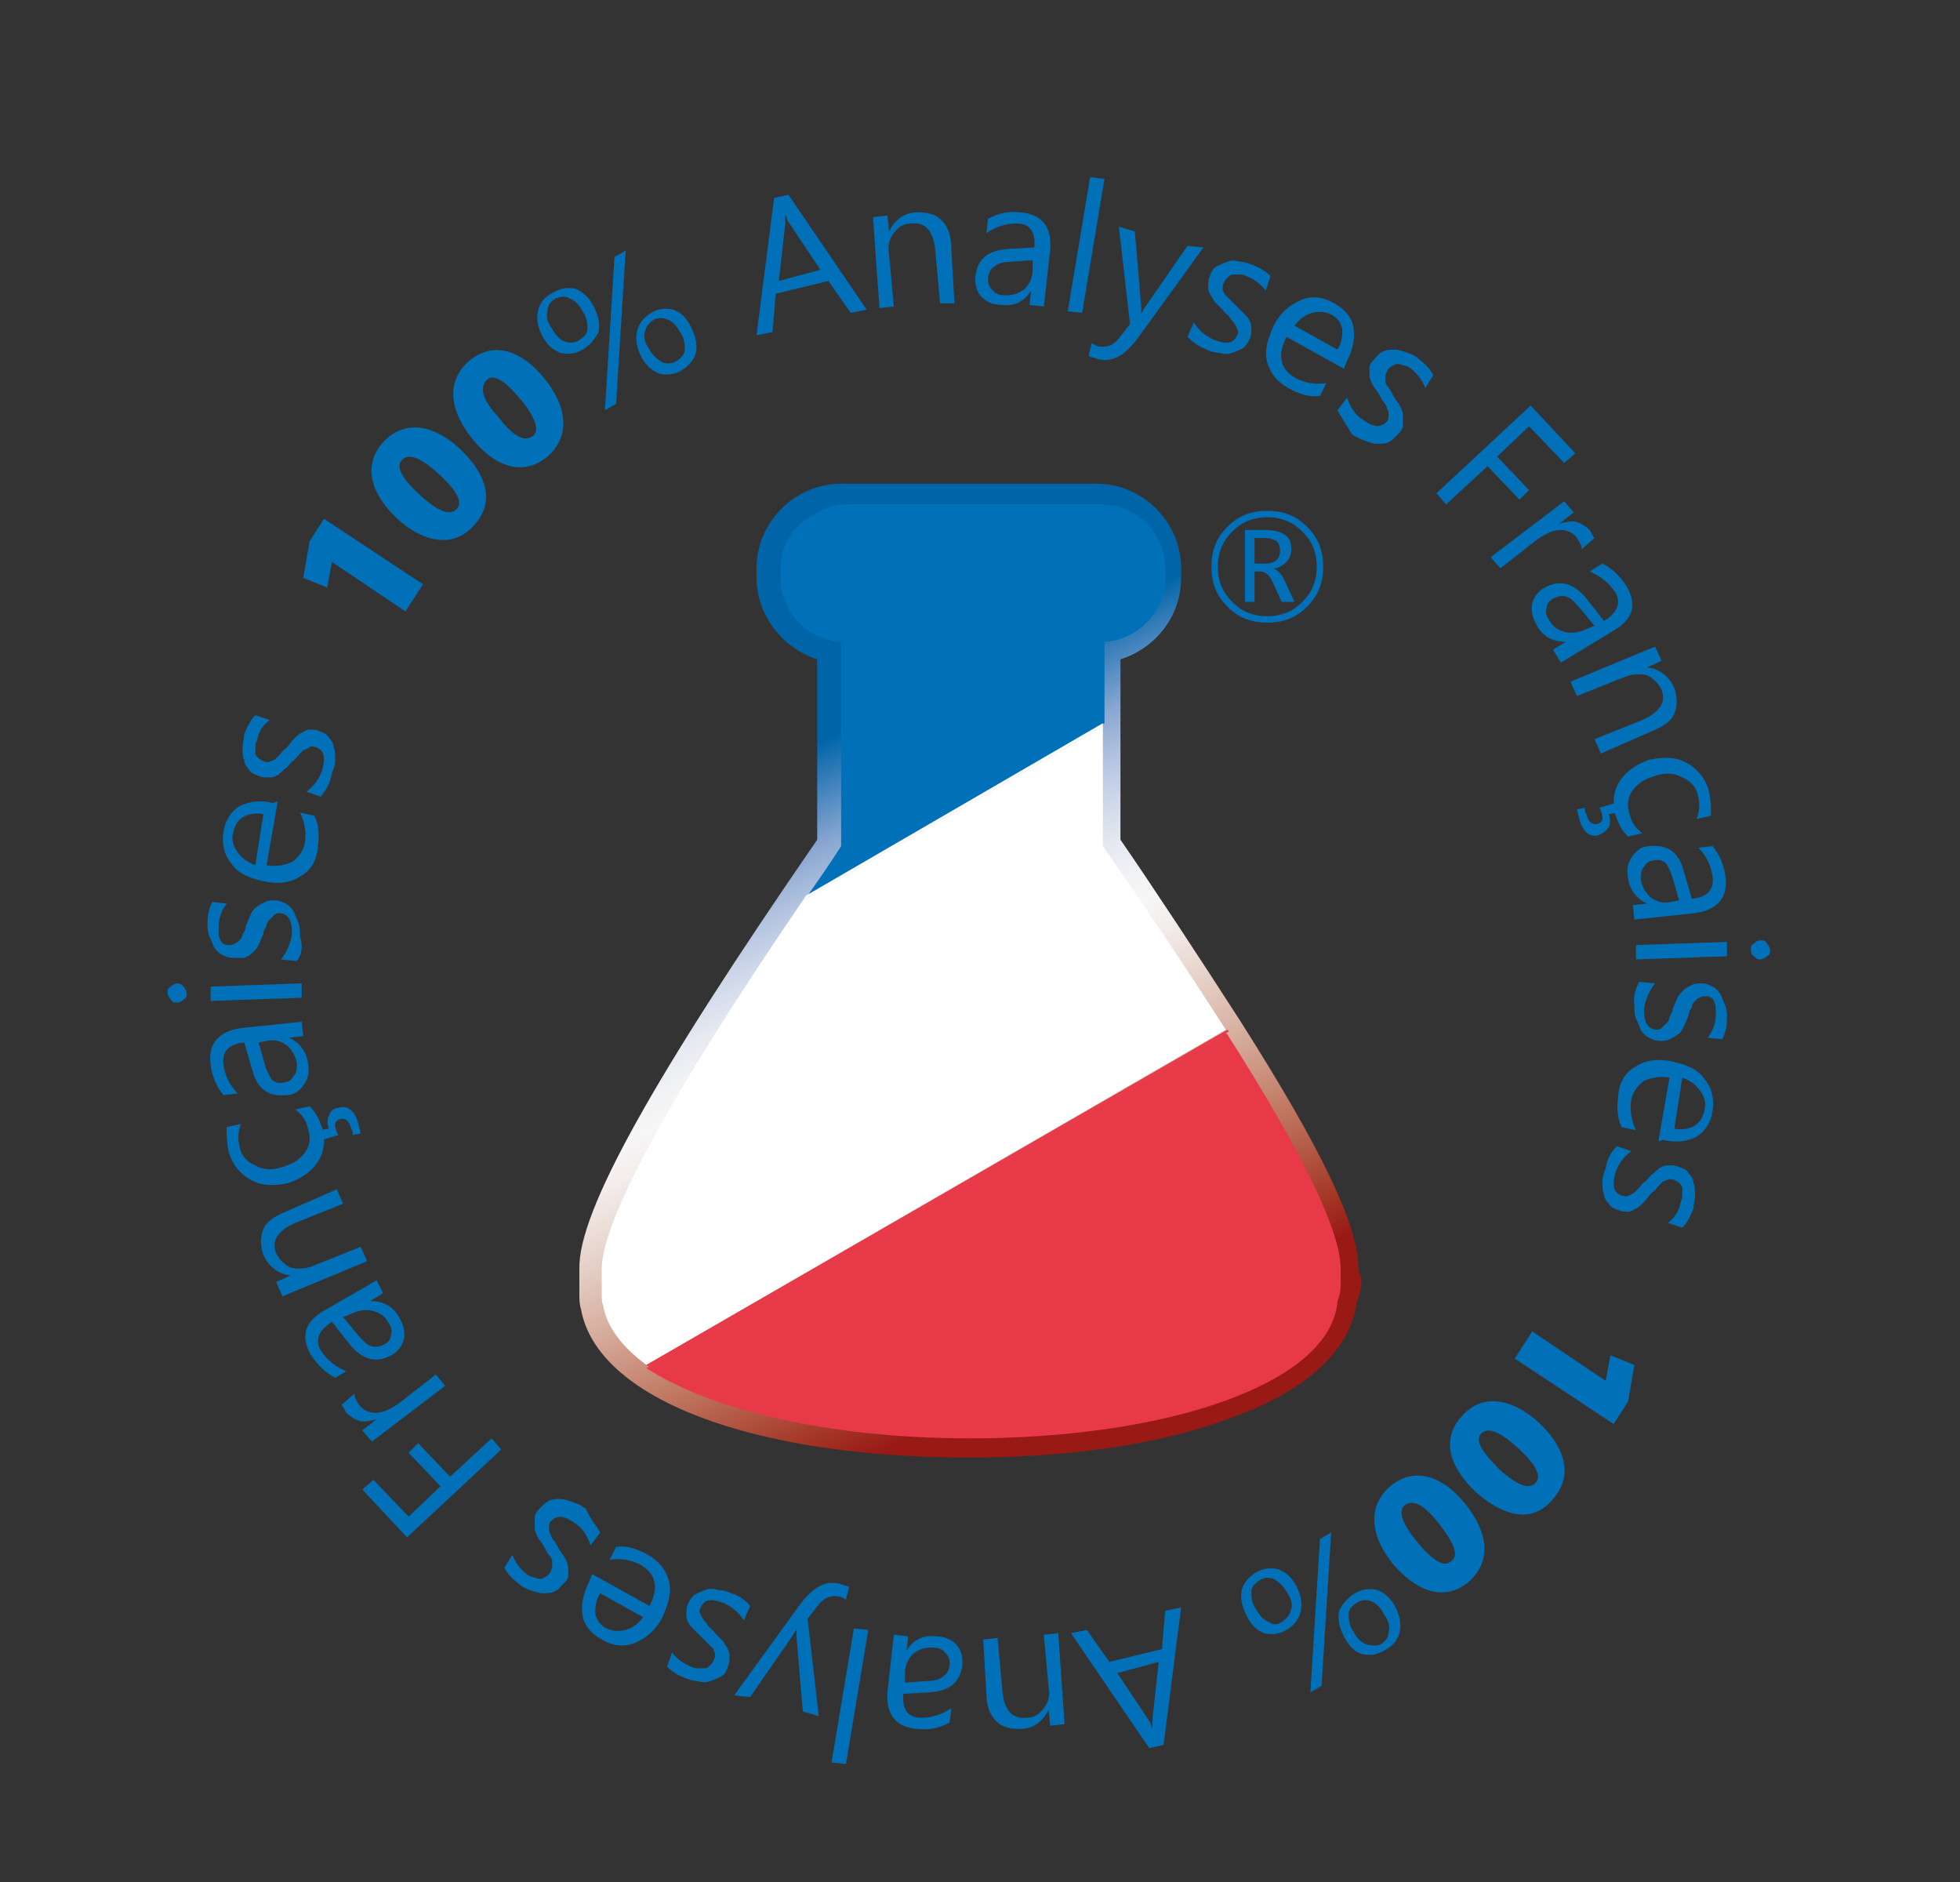 <?xml version="1.0" encoding="utf-8"?>
<!-- Generator: Adobe Illustrator 24.2.2, SVG Export Plug-In . SVG Version: 6.00 Build 0)  -->
<svg version="1.1" id="Calque_1" xmlns="http://www.w3.org/2000/svg" xmlns:xlink="http://www.w3.org/1999/xlink" x="0px" y="0px"
	 viewBox="0 0 122.8 117.9" style="enable-background:new 0 0 122.8 117.9;" xml:space="preserve">
<rect x="0" y="0" width="122.8" height="117.9" fill="#333333" stroke="none"/>
<style type="text/css">
	.st0{fill:#0071B8;}
	.st1{fill:url(#SVGID_1_);}
	.st2{fill:url(#SVGID_2_);}
	.st3{fill:#FFFFFF;}
	.st4{fill:#E83949;}
</style>
<g>
	<g>
		<g>
			<path class="st0" d="M20.8,35.2L20.8,35.2l-0.3,1.6L19,36.2l0.4-2.3l0.9-1.4l6.2,4.1l-1.1,1.7L20.8,35.2z"/>
			<path class="st0" d="M28.8,28.1c1.6,1.5,2.3,3.3,0.9,4.8c-1.4,1.6-3.4,0.9-4.8-0.4c-1.5-1.4-2.3-3.2-0.9-4.8
				C25.5,26.1,27.4,26.8,28.8,28.1z M26.3,31c1.2,1.1,1.9,1.3,2.3,0.9c0.4-0.4,0.1-1.1-1.1-2.2c-1.2-1.1-1.9-1.3-2.3-0.9
				C24.8,29.2,25.1,29.9,26.3,31z"/>
			<path class="st0" d="M34.1,23.7c1.4,1.7,1.7,3.6,0.2,4.9c-1.7,1.4-3.5,0.4-4.7-1.1c-1.3-1.6-1.8-3.5-0.2-4.9
				C31.1,21.2,32.9,22.2,34.1,23.7z M31.2,26.1c1,1.3,1.7,1.6,2.2,1.2c0.4-0.3,0.2-1.1-0.8-2.3c-1-1.2-1.7-1.6-2.1-1.2
				S30.1,24.9,31.2,26.1z"/>
			<path class="st0" d="M36.5,21.9c-0.5,0.3-1,0.3-1.4,0.2c-0.5-0.2-0.8-0.5-1.1-1c-0.3-0.6-0.4-1.1-0.3-1.6c0.1-0.5,0.4-0.9,1-1.2
				c0.5-0.3,1-0.3,1.4-0.2c0.4,0.2,0.8,0.5,1.1,1.1c0.3,0.6,0.4,1.1,0.3,1.6C37.3,21.2,37,21.6,36.5,21.9z M34.8,18.7
				c-0.3,0.2-0.5,0.4-0.5,0.8c-0.1,0.3,0,0.7,0.3,1.1c0.2,0.4,0.5,0.7,0.8,0.8s0.6,0.1,0.9-0.1c0.3-0.2,0.5-0.4,0.5-0.7
				c0-0.3,0-0.7-0.3-1.1c-0.2-0.4-0.5-0.7-0.8-0.8C35.4,18.5,35.1,18.6,34.8,18.7z M39.2,15.7l-0.6,9.6l-0.7,0.4l0.6-9.6L39.2,15.7z
				 M42.7,23.2c-0.5,0.3-1,0.3-1.4,0.2c-0.5-0.2-0.8-0.5-1.1-1c-0.3-0.6-0.4-1.1-0.3-1.6c0.1-0.5,0.4-0.9,0.9-1.2
				c0.5-0.3,1-0.3,1.4-0.2c0.5,0.2,0.8,0.5,1.1,1.1c0.3,0.6,0.4,1.1,0.3,1.6C43.5,22.5,43.2,22.9,42.7,23.2z M41,20
				c-0.3,0.2-0.5,0.4-0.6,0.8c-0.1,0.3,0,0.7,0.3,1.1c0.2,0.4,0.5,0.6,0.8,0.8c0.3,0.1,0.6,0.1,0.9-0.1c0.3-0.2,0.5-0.4,0.5-0.7
				c0-0.3,0-0.7-0.3-1.1c-0.2-0.4-0.5-0.7-0.8-0.8S41.3,19.9,41,20z"/>
			<path class="st0" d="M54.3,19.4l-1,0.2l-1.4-2l-3.3,0.8l-0.2,2.4l-1,0.2l1.1-8.6l0.9-0.2L54.3,19.4z M51.4,16.9l-2-3
				c-0.1-0.1-0.1-0.3-0.2-0.5l0,0c0,0.2,0,0.4,0,0.6l-0.4,3.6L51.4,16.9z"/>
			<path class="st0" d="M59.8,19L58.9,19l-0.3-3.3c-0.1-1.2-0.6-1.8-1.5-1.7c-0.5,0-0.8,0.2-1.1,0.6c-0.3,0.4-0.4,0.8-0.3,1.3
				l0.3,3.3l-0.9,0.1l-0.4-5.7l0.9-0.1l0.1,1l0,0c0.4-0.8,1-1.2,1.8-1.2c0.6,0,1.1,0.1,1.5,0.5c0.4,0.4,0.6,1,0.6,1.7L59.8,19z"/>
			<path class="st0" d="M65.4,19.2l-0.9-0.1l0.1-0.9l0,0c-0.4,0.7-1.1,1-1.8,0.9c-0.6,0-1-0.2-1.3-0.5c-0.3-0.3-0.4-0.7-0.4-1.2
				c0.1-1.1,0.7-1.7,2-1.8l1.7-0.1c0.1-1-0.3-1.5-1.1-1.5c-0.7,0-1.3,0.2-1.9,0.6l0.1-0.9c0.6-0.3,1.2-0.5,2-0.4
				c1.3,0.1,2,0.8,1.9,2.3L65.4,19.2z M64.7,16.3l-1.4,0.1c-0.4,0-0.8,0.1-1,0.3c-0.2,0.1-0.4,0.4-0.4,0.8c0,0.3,0.1,0.5,0.3,0.7
				c0.2,0.2,0.4,0.3,0.8,0.3c0.5,0,0.8-0.1,1.2-0.4c0.3-0.3,0.5-0.7,0.5-1.2L64.7,16.3z"/>
			<path class="st0" d="M67.8,19.6l-0.9-0.1l1.4-8.4l0.9,0.1L67.8,19.6z"/>
			<path class="st0" d="M75.4,15.5l-4.2,5.8c-0.8,1-1.5,1.4-2.4,1.2c-0.2-0.1-0.4-0.1-0.6-0.2l0.2-0.8c0.2,0.1,0.3,0.2,0.5,0.2
				c0.4,0.1,0.9-0.1,1.2-0.5l0.7-0.9l-0.7-6.1l1,0.3l0.4,4.7c0,0.1,0,0.2,0,0.5l0,0c0-0.1,0.1-0.2,0.2-0.4l2.7-3.9L75.4,15.5z"/>
			<path class="st0" d="M74.4,21.1l0.4-0.9c0.3,0.5,0.8,0.9,1.3,1.1c0.8,0.3,1.2,0.2,1.4-0.3c0.1-0.1,0.1-0.3,0-0.4
				c0-0.1-0.1-0.2-0.2-0.4c-0.1-0.1-0.2-0.2-0.3-0.4c-0.1-0.1-0.3-0.2-0.4-0.4c-0.2-0.2-0.4-0.4-0.5-0.5c-0.1-0.2-0.2-0.3-0.3-0.5
				c-0.1-0.2-0.1-0.3-0.1-0.5c0-0.2,0-0.4,0.1-0.6c0.1-0.3,0.2-0.5,0.4-0.6c0.2-0.1,0.4-0.2,0.7-0.3c0.2-0.1,0.5-0.1,0.8,0
				c0.3,0,0.5,0.1,0.8,0.2c0.5,0.2,0.8,0.4,1.1,0.7l-0.3,0.9c-0.3-0.4-0.7-0.7-1.2-0.9c-0.2-0.1-0.3-0.1-0.5-0.1s-0.3,0-0.4,0
				c-0.1,0-0.2,0.1-0.3,0.2c-0.1,0.1-0.2,0.2-0.2,0.3c-0.1,0.1-0.1,0.3-0.1,0.4c0,0.1,0.1,0.2,0.1,0.3c0.1,0.1,0.2,0.2,0.3,0.3
				c0.1,0.1,0.2,0.2,0.4,0.4c0.2,0.2,0.4,0.4,0.5,0.5c0.2,0.2,0.3,0.3,0.4,0.5c0.1,0.2,0.1,0.4,0.1,0.5c0,0.2,0,0.4-0.1,0.6
				c-0.1,0.3-0.3,0.5-0.4,0.6c-0.2,0.1-0.4,0.2-0.7,0.3c-0.2,0.1-0.5,0.1-0.8,0c-0.3,0-0.6-0.1-0.8-0.2
				C75.1,21.7,74.7,21.4,74.4,21.1z"/>
			<path class="st0" d="M84.2,23.1l-3.6-2c-0.3,0.6-0.4,1.1-0.3,1.5c0.1,0.5,0.4,0.8,0.9,1.1c0.6,0.3,1.2,0.4,1.9,0.3l-0.4,0.8
				c-0.6,0.1-1.3-0.1-2-0.5c-0.7-0.4-1.1-0.9-1.3-1.6c-0.2-0.7,0-1.4,0.4-2.3c0.4-0.8,1-1.3,1.7-1.6c0.7-0.3,1.4-0.2,2.1,0.2
				c0.7,0.4,1.1,0.9,1.2,1.5c0.1,0.6,0,1.3-0.4,2.1L84.2,23.1z M83.8,21.9c0.3-0.5,0.3-0.9,0.3-1.3c-0.1-0.4-0.3-0.7-0.7-0.9
				c-0.4-0.2-0.8-0.2-1.2-0.1s-0.8,0.4-1.1,0.8L83.8,21.9z"/>
			<path class="st0" d="M83.8,25.7l0.6-0.8c0.2,0.6,0.5,1.1,1,1.4c0.7,0.5,1.1,0.5,1.5,0.1c0.1-0.1,0.1-0.3,0.1-0.4
				c0-0.1,0-0.3-0.1-0.4c0-0.1-0.1-0.3-0.2-0.4c-0.1-0.1-0.2-0.3-0.3-0.5c-0.1-0.2-0.3-0.4-0.4-0.6c-0.1-0.2-0.2-0.4-0.2-0.6
				s0-0.4,0-0.5s0.1-0.3,0.3-0.5c0.2-0.2,0.3-0.4,0.6-0.5c0.2-0.1,0.5-0.1,0.7-0.1c0.2,0,0.5,0.1,0.8,0.2c0.3,0.1,0.5,0.2,0.7,0.4
				c0.4,0.3,0.7,0.6,0.9,1l-0.5,0.8c-0.2-0.5-0.5-0.9-0.9-1.2c-0.1-0.1-0.3-0.2-0.4-0.2c-0.1,0-0.3-0.1-0.4-0.1
				c-0.1,0-0.2,0-0.3,0.1c-0.1,0-0.2,0.1-0.3,0.2c-0.1,0.1-0.1,0.2-0.2,0.4c0,0.1,0,0.2,0,0.4c0,0.1,0.1,0.3,0.2,0.4
				c0.1,0.1,0.2,0.3,0.3,0.5c0.1,0.2,0.3,0.4,0.4,0.6c0.1,0.2,0.2,0.4,0.2,0.6c0,0.2,0,0.4,0,0.6c0,0.2-0.1,0.4-0.3,0.6
				c-0.2,0.2-0.4,0.4-0.6,0.5c-0.2,0.1-0.5,0.1-0.7,0.1c-0.3,0-0.5-0.1-0.8-0.2c-0.3-0.1-0.5-0.2-0.8-0.4
				C84.3,26.5,84,26.1,83.8,25.7z"/>
			<path class="st0" d="M98,29l-2.2-2.3l-2,1.9l2,2.1l-0.6,0.6l-2-2.1l-2.6,2.4L90,30.9l5.9-5.5l2.8,3L98,29z"/>
			<path class="st0" d="M99.1,34.4c0-0.2-0.1-0.4-0.3-0.7c-0.2-0.3-0.6-0.5-1-0.5c-0.5,0-0.9,0.2-1.5,0.6L94,35.6l-0.6-0.7l4.6-3.5
				l0.6,0.7l-0.9,0.7l0,0c0.4-0.1,0.8-0.2,1.1-0.1c0.3,0.1,0.6,0.3,0.8,0.5c0.1,0.2,0.2,0.4,0.3,0.5L99.1,34.4z"/>
			<path class="st0" d="M97.8,41.5l-0.5-0.8l0.8-0.5l0,0c-0.8,0-1.4-0.3-1.8-1c-0.3-0.5-0.4-1-0.3-1.4c0.1-0.4,0.4-0.8,0.8-1
				c0.9-0.5,1.8-0.3,2.6,0.7l1.1,1.4c0.8-0.5,1.1-1.1,0.7-1.8c-0.4-0.6-0.9-1-1.6-1.3l0.8-0.5c0.6,0.3,1.1,0.8,1.5,1.4
				c0.7,1.2,0.4,2.1-0.8,2.8L97.8,41.5z M99.9,39.2L99,38.1c-0.3-0.3-0.5-0.6-0.8-0.7c-0.2-0.1-0.5-0.1-0.9,0.1
				c-0.2,0.1-0.4,0.3-0.4,0.6c-0.1,0.3,0,0.5,0.2,0.8c0.2,0.4,0.6,0.6,1,0.7c0.4,0.1,0.9,0,1.3-0.2L99.9,39.2z"/>
			<path class="st0" d="M100.3,47.2l-0.4-0.9l3-1.2c1.1-0.5,1.5-1.1,1.2-1.9c-0.2-0.4-0.5-0.7-0.9-0.9c-0.4-0.1-0.9-0.1-1.4,0.1
				l-3,1.2l-0.4-0.9l5.3-2.2l0.4,0.9l-0.9,0.4l0,0c0.8,0.1,1.4,0.6,1.7,1.3c0.2,0.6,0.2,1.1,0,1.6c-0.2,0.5-0.7,0.8-1.4,1.1
				L100.3,47.2z"/>
			<path class="st0" d="M100.2,52.3c-0.6,0.2-1.1-0.2-1.3-1.2c0-0.1-0.1-0.3-0.1-0.4l0.5-0.1c0,0.2,0,0.3,0.1,0.4
				c0.1,0.5,0.4,0.7,0.7,0.6c0.3-0.1,0.4-0.3,0.2-0.8c0,0,0-0.1-0.1-0.2l1-0.3l0.2,0.6l-0.6,0.1c0.1,0.3,0.1,0.6,0,0.8
				C100.6,52.1,100.4,52.2,100.2,52.3z M102,52.4c-0.4-0.4-0.6-0.8-0.8-1.4c-0.2-0.8-0.1-1.5,0.3-2.1c0.4-0.6,1-1,1.8-1.3
				c0.9-0.2,1.7-0.2,2.4,0.2c0.7,0.4,1.2,1,1.4,1.9c0.1,0.5,0.1,0.9,0.1,1.4l-0.9,0.2c0.2-0.5,0.2-1,0.1-1.4c-0.1-0.6-0.5-1-1-1.2
				c-0.5-0.3-1.1-0.3-1.7-0.1c-0.7,0.2-1.1,0.5-1.4,0.9c-0.3,0.4-0.4,0.9-0.2,1.5c0.1,0.5,0.4,0.9,0.8,1.2L102,52.4z"/>
			<path class="st0" d="M102.4,57.6l-0.1-0.9l0.9-0.1l0,0c-0.7-0.3-1.1-0.9-1.2-1.6c-0.1-0.6,0-1,0.3-1.4c0.3-0.4,0.6-0.6,1.1-0.6
				c1.1-0.1,1.8,0.4,2.1,1.6l0.5,1.7c1-0.1,1.4-0.6,1.3-1.4c-0.1-0.7-0.4-1.3-0.9-1.8l0.9-0.1c0.4,0.5,0.7,1.1,0.8,1.9
				c0.2,1.3-0.5,2.1-1.9,2.3L102.4,57.6z M105.2,56.4l-0.4-1.4c-0.1-0.4-0.3-0.7-0.4-0.9c-0.2-0.2-0.5-0.3-0.8-0.2
				c-0.3,0-0.5,0.2-0.6,0.4c-0.2,0.2-0.2,0.5-0.2,0.8c0.1,0.5,0.3,0.8,0.6,1.1c0.4,0.3,0.8,0.4,1.3,0.3L105.2,56.4z"/>
			<path class="st0" d="M102.5,60.1l0-0.9l5.7-0.2l0,0.9L102.5,60.1z M109.7,59.5c0-0.2,0-0.3,0.2-0.4c0.1-0.1,0.2-0.2,0.4-0.2
				c0.2,0,0.3,0,0.4,0.2c0.1,0.1,0.2,0.3,0.2,0.4c0,0.2,0,0.3-0.2,0.4c-0.1,0.1-0.3,0.2-0.4,0.2c-0.2,0-0.3-0.1-0.4-0.2
				C109.7,59.8,109.7,59.6,109.7,59.5z"/>
			<path class="st0" d="M102.7,61.5l1,0.1c-0.4,0.5-0.6,1-0.7,1.6c0,0.8,0.2,1.2,0.7,1.3c0.2,0,0.3,0,0.4-0.1
				c0.1-0.1,0.2-0.2,0.3-0.3c0.1-0.1,0.2-0.2,0.2-0.4c0.1-0.2,0.2-0.3,0.2-0.5c0.1-0.2,0.2-0.5,0.3-0.7c0.1-0.2,0.2-0.3,0.4-0.5
				c0.1-0.1,0.3-0.2,0.5-0.3c0.2-0.1,0.4-0.1,0.6-0.1c0.3,0,0.5,0.1,0.7,0.2c0.2,0.1,0.4,0.3,0.5,0.5c0.1,0.2,0.2,0.5,0.3,0.7
				c0.1,0.3,0.1,0.5,0.1,0.8c0,0.5-0.1,0.9-0.3,1.3l-0.9-0.1c0.3-0.4,0.5-0.9,0.5-1.4c0-0.2,0-0.3,0-0.5c0-0.1-0.1-0.3-0.1-0.4
				c-0.1-0.1-0.1-0.2-0.2-0.2c-0.1-0.1-0.2-0.1-0.3-0.1c-0.1,0-0.3,0-0.4,0.1c-0.1,0-0.2,0.1-0.3,0.2c-0.1,0.1-0.2,0.2-0.2,0.4
				c-0.1,0.1-0.2,0.3-0.2,0.5c-0.1,0.2-0.2,0.5-0.3,0.7c-0.1,0.2-0.2,0.4-0.4,0.5c-0.1,0.1-0.3,0.2-0.5,0.3
				c-0.2,0.1-0.4,0.1-0.6,0.1c-0.3,0-0.5-0.1-0.7-0.2c-0.2-0.1-0.4-0.3-0.5-0.5c-0.1-0.2-0.2-0.5-0.3-0.7s-0.1-0.6-0.1-0.9
				C102.3,62.4,102.5,61.9,102.7,61.5z"/>
			<path class="st0" d="M103.9,71.5l0.7-4c-0.6-0.1-1.1,0-1.6,0.2c-0.4,0.3-0.7,0.7-0.8,1.2c-0.1,0.6,0,1.3,0.3,1.9l-0.9-0.2
				c-0.3-0.6-0.3-1.3-0.2-2.1c0.1-0.8,0.5-1.4,1.1-1.7c0.6-0.4,1.4-0.5,2.3-0.3c0.9,0.2,1.6,0.5,2,1.1c0.5,0.6,0.6,1.3,0.5,2
				c-0.1,0.7-0.5,1.3-1,1.6c-0.6,0.3-1.3,0.4-2.1,0.2L103.9,71.5z M104.9,70.7c0.5,0.1,1,0,1.3-0.2c0.3-0.2,0.5-0.5,0.6-1
				c0.1-0.4,0-0.8-0.3-1.2c-0.3-0.4-0.6-0.6-1.1-0.8L104.9,70.7z"/>
			<path class="st0" d="M101.3,71.8l0.9,0.3c-0.5,0.4-0.8,0.8-1,1.4c-0.2,0.8-0.1,1.2,0.4,1.4c0.1,0,0.3,0.1,0.4,0
				c0.1,0,0.2-0.1,0.4-0.2c0.1-0.1,0.2-0.2,0.3-0.3c0.1-0.1,0.2-0.3,0.4-0.4c0.2-0.2,0.3-0.4,0.5-0.5c0.2-0.2,0.3-0.3,0.5-0.4
				c0.2-0.1,0.3-0.1,0.5-0.1c0.2,0,0.4,0,0.6,0.1c0.3,0.1,0.5,0.2,0.6,0.4c0.2,0.2,0.3,0.4,0.3,0.6c0.1,0.2,0.1,0.5,0.1,0.8
				c0,0.3-0.1,0.5-0.1,0.8c-0.2,0.5-0.4,0.9-0.7,1.2l-0.9-0.3c0.4-0.3,0.7-0.7,0.8-1.3c0.1-0.2,0.1-0.3,0.1-0.5c0-0.1,0-0.3,0-0.4
				c0-0.1-0.1-0.2-0.2-0.3c-0.1-0.1-0.2-0.1-0.3-0.2c-0.1,0-0.3-0.1-0.4,0c-0.1,0-0.2,0.1-0.3,0.1c-0.1,0.1-0.2,0.2-0.3,0.3
				c-0.1,0.1-0.2,0.3-0.4,0.4c-0.2,0.2-0.3,0.4-0.5,0.6c-0.2,0.2-0.3,0.3-0.5,0.4c-0.2,0.1-0.3,0.2-0.5,0.2c-0.2,0-0.4,0-0.6-0.1
				c-0.3-0.1-0.5-0.2-0.6-0.4c-0.2-0.2-0.3-0.4-0.3-0.6c-0.1-0.2-0.1-0.5-0.1-0.8c0-0.3,0.1-0.6,0.2-0.8
				C100.7,72.6,100.9,72.2,101.3,71.8z"/>
			<path class="st0" d="M100.6,86.5L100.6,86.5l0.3-1.6l1.5,0.6l-0.4,2.3l-0.9,1.4l-6.2-4.1l1.1-1.7L100.6,86.5z"/>
			<path class="st0" d="M92.5,93.5c-1.6-1.5-2.3-3.3-0.9-4.8c1.4-1.6,3.4-0.9,4.8,0.4c1.5,1.4,2.3,3.2,0.9,4.8
				C95.9,95.6,94,94.8,92.5,93.5z M95.1,90.7c-1.2-1.1-1.9-1.3-2.3-0.9c-0.4,0.4,0,1.1,1.1,2.2c1.2,1.1,1.9,1.3,2.3,0.9
				C96.6,92.5,96.3,91.8,95.1,90.7z"/>
			<path class="st0" d="M87.3,98c-1.4-1.7-1.7-3.6-0.2-4.9c1.7-1.4,3.5-0.4,4.7,1.1c1.3,1.6,1.8,3.5,0.2,4.9
				C90.3,100.5,88.5,99.4,87.3,98z M90.2,95.5c-1-1.3-1.7-1.6-2.2-1.2c-0.4,0.3-0.2,1.1,0.8,2.3c1,1.2,1.7,1.6,2.1,1.2
				C91.4,97.5,91.2,96.8,90.2,95.5z"/>
			<path class="st0" d="M78.7,98.5c0.5-0.3,1-0.3,1.4-0.2c0.5,0.2,0.8,0.5,1.1,1c0.3,0.6,0.4,1.1,0.3,1.6c-0.1,0.5-0.4,0.9-0.9,1.2
				c-0.5,0.3-1,0.3-1.4,0.2c-0.5-0.2-0.8-0.5-1.1-1.1c-0.3-0.6-0.4-1.1-0.3-1.6C77.9,99.2,78.2,98.8,78.7,98.5z M80.3,101.6
				c0.3-0.2,0.5-0.4,0.6-0.8c0.1-0.3,0-0.7-0.3-1.1c-0.2-0.4-0.5-0.6-0.8-0.8c-0.3-0.1-0.6-0.1-0.9,0.1c-0.3,0.2-0.5,0.4-0.5,0.7
				c0,0.3,0,0.7,0.3,1.1c0.2,0.4,0.5,0.7,0.8,0.8C79.8,101.8,80,101.8,80.3,101.6z M82.1,106l0.6-9.6l0.7-0.4l-0.6,9.6L82.1,106z
				 M84.9,99.8c0.5-0.3,1-0.3,1.4-0.2c0.5,0.2,0.8,0.5,1.1,1c0.3,0.6,0.4,1.1,0.3,1.6c-0.1,0.5-0.4,0.9-1,1.2
				c-0.5,0.3-1,0.3-1.4,0.2s-0.8-0.5-1.1-1.1c-0.3-0.6-0.4-1.1-0.3-1.6C84.1,100.5,84.4,100.1,84.9,99.8z M86.5,103
				c0.3-0.2,0.5-0.4,0.5-0.8c0.1-0.3,0-0.7-0.3-1.1c-0.2-0.4-0.5-0.7-0.8-0.8c-0.3-0.1-0.6-0.1-0.9,0.1c-0.3,0.2-0.5,0.4-0.5,0.7
				c0,0.3,0,0.7,0.3,1.1c0.2,0.4,0.5,0.7,0.8,0.8C86,103.1,86.3,103.1,86.5,103z"/>
			<path class="st0" d="M67.1,102.3l1-0.2l1.4,2l3.3-0.8l0.2-2.4l1-0.2l-1.1,8.6l-0.9,0.2L67.1,102.3z M70,104.8l2,3
				c0.1,0.1,0.1,0.3,0.2,0.5l0,0c0-0.2,0-0.4,0-0.6l0.4-3.6L70,104.8z"/>
			<path class="st0" d="M61.6,102.7l0.9-0.1l0.3,3.3c0.1,1.2,0.6,1.8,1.5,1.7c0.5,0,0.8-0.2,1.1-0.6c0.3-0.4,0.4-0.8,0.3-1.3
				l-0.3-3.3l0.9-0.1l0.4,5.7l-0.9,0.1l-0.1-1l0,0c-0.4,0.8-1,1.2-1.8,1.2c-0.6,0-1.1-0.1-1.5-0.5c-0.4-0.4-0.6-1-0.6-1.7
				L61.6,102.7z"/>
			<path class="st0" d="M56,102.4l0.9,0.1l-0.1,0.9l0,0c0.4-0.7,1.1-1,1.8-0.9c0.6,0,1,0.2,1.3,0.5c0.3,0.3,0.4,0.7,0.4,1.2
				c-0.1,1.1-0.7,1.7-2,1.8l-1.7,0.1c-0.1,1,0.3,1.5,1.1,1.5c0.7,0,1.3-0.2,1.9-0.6l-0.1,0.9c-0.6,0.3-1.2,0.5-2,0.4
				c-1.3-0.1-2-0.8-1.9-2.3L56,102.4z M56.7,105.4l1.4-0.1c0.4,0,0.8-0.1,1-0.3c0.2-0.1,0.4-0.4,0.4-0.8c0-0.3-0.1-0.5-0.3-0.7
				c-0.2-0.2-0.4-0.3-0.8-0.3c-0.5,0-0.8,0.1-1.2,0.4c-0.3,0.3-0.5,0.7-0.5,1.2L56.7,105.4z"/>
			<path class="st0" d="M53.5,102l0.9,0.1l-1.4,8.4l-0.9-0.1L53.5,102z"/>
			<path class="st0" d="M46,106.2l4.2-5.8c0.8-1,1.5-1.4,2.4-1.2c0.2,0.1,0.4,0.1,0.6,0.2l-0.2,0.8c-0.2-0.1-0.3-0.2-0.5-0.2
				c-0.4-0.1-0.9,0.1-1.2,0.5l-0.7,0.9l0.7,6.1l-1-0.3l-0.4-4.7c0-0.1,0-0.2,0-0.5l0,0c0,0.1-0.1,0.2-0.2,0.4l-2.7,3.9L46,106.2z"/>
			<path class="st0" d="M47,100.6l-0.4,0.9c-0.3-0.5-0.8-0.9-1.3-1.1c-0.8-0.3-1.2-0.2-1.4,0.3c-0.1,0.1-0.1,0.3,0,0.4
				c0,0.1,0.1,0.2,0.2,0.4c0.1,0.1,0.2,0.2,0.3,0.4c0.1,0.1,0.3,0.2,0.4,0.4c0.2,0.2,0.4,0.4,0.5,0.5c0.1,0.2,0.2,0.3,0.3,0.5
				c0.1,0.2,0.1,0.3,0.1,0.5c0,0.2,0,0.4-0.1,0.6c-0.1,0.3-0.2,0.5-0.4,0.6c-0.2,0.1-0.4,0.2-0.7,0.3c-0.2,0.1-0.5,0.1-0.8,0
				c-0.3,0-0.5-0.1-0.8-0.2c-0.5-0.2-0.8-0.4-1.1-0.7l0.3-0.9c0.3,0.4,0.7,0.7,1.2,0.9c0.2,0.1,0.3,0.1,0.5,0.1c0.1,0,0.3,0,0.4,0
				c0.1,0,0.2-0.1,0.3-0.2c0.1-0.1,0.2-0.2,0.2-0.3c0.1-0.1,0.1-0.3,0.1-0.4c0-0.1-0.1-0.2-0.1-0.3c-0.1-0.1-0.2-0.2-0.3-0.3
				s-0.2-0.2-0.4-0.4c-0.2-0.2-0.4-0.4-0.5-0.5c-0.2-0.2-0.3-0.3-0.4-0.5c-0.1-0.2-0.1-0.4-0.1-0.5c0-0.2,0-0.4,0.1-0.6
				c0.1-0.3,0.3-0.5,0.4-0.6c0.2-0.1,0.4-0.2,0.7-0.3c0.2-0.1,0.5-0.1,0.8,0c0.3,0,0.6,0.1,0.8,0.2C46.2,99.9,46.7,100.2,47,100.6z"
				/>
			<path class="st0" d="M37.1,98.6l3.6,2c0.3-0.6,0.4-1.1,0.3-1.5c-0.1-0.5-0.4-0.8-0.9-1.1c-0.6-0.3-1.2-0.4-1.9-0.3l0.4-0.8
				c0.6-0.1,1.3,0.1,2,0.5c0.7,0.4,1.1,0.9,1.3,1.6s0,1.4-0.4,2.3c-0.4,0.8-1,1.3-1.7,1.6c-0.7,0.3-1.4,0.2-2.1-0.2
				c-0.7-0.4-1.1-0.9-1.2-1.5c-0.1-0.6,0-1.3,0.4-2.1L37.1,98.6z M37.6,99.8c-0.3,0.5-0.3,0.9-0.3,1.3c0.1,0.4,0.3,0.7,0.7,0.9
				c0.4,0.2,0.8,0.2,1.2,0.1c0.4-0.1,0.8-0.4,1.1-0.8L37.6,99.8z"/>
			<path class="st0" d="M37.6,96L37,96.8c-0.2-0.6-0.5-1.1-1-1.4c-0.7-0.5-1.1-0.5-1.5-0.1c-0.1,0.1-0.1,0.3-0.1,0.4
				c0,0.1,0,0.3,0.1,0.4c0,0.1,0.1,0.3,0.2,0.4c0.1,0.1,0.2,0.3,0.3,0.5c0.1,0.2,0.3,0.4,0.4,0.6c0.1,0.2,0.2,0.4,0.2,0.6
				c0,0.2,0,0.4,0,0.5c0,0.2-0.1,0.3-0.3,0.5c-0.2,0.2-0.3,0.4-0.6,0.5c-0.2,0.1-0.5,0.1-0.7,0.1c-0.2,0-0.5-0.1-0.8-0.2
				c-0.3-0.1-0.5-0.2-0.7-0.4c-0.4-0.3-0.7-0.6-0.9-1l0.5-0.8c0.2,0.5,0.5,0.9,0.9,1.2c0.1,0.1,0.3,0.2,0.4,0.2
				c0.1,0,0.3,0.1,0.4,0.1c0.1,0,0.2,0,0.3-0.1c0.1,0,0.2-0.1,0.3-0.2c0.1-0.1,0.1-0.2,0.2-0.4c0-0.1,0-0.2,0-0.4
				c0-0.1-0.1-0.3-0.2-0.4c-0.1-0.1-0.2-0.3-0.3-0.5c-0.1-0.2-0.3-0.4-0.4-0.6c-0.1-0.2-0.2-0.4-0.2-0.6c0-0.2,0-0.4,0-0.6
				c0-0.2,0.1-0.4,0.3-0.6c0.2-0.2,0.4-0.4,0.6-0.5c0.2-0.1,0.5-0.1,0.7-0.1c0.3,0,0.5,0.1,0.8,0.2c0.3,0.1,0.5,0.2,0.8,0.4
				C37,95.2,37.4,95.6,37.6,96z"/>
			<path class="st0" d="M23.4,92.7l2.2,2.3l2-1.9l-2-2.1l0.6-0.6l2,2.1l2.6-2.4l0.6,0.7l-5.9,5.5l-2.8-3L23.4,92.7z"/>
			<path class="st0" d="M22.2,87.3c0,0.2,0.1,0.4,0.3,0.7c0.2,0.3,0.6,0.5,1,0.5c0.5,0,0.9-0.2,1.5-0.6l2.3-1.8l0.6,0.7l-4.6,3.5
				l-0.6-0.7l0.9-0.7l0,0c-0.4,0.1-0.8,0.2-1.1,0.1c-0.3-0.1-0.6-0.3-0.8-0.5c-0.1-0.2-0.2-0.4-0.3-0.5L22.2,87.3z"/>
			<path class="st0" d="M23.6,80.2L24,81l-0.8,0.5l0,0c0.8,0,1.4,0.3,1.8,1c0.3,0.5,0.4,1,0.3,1.4c-0.1,0.4-0.4,0.8-0.8,1
				c-0.9,0.5-1.8,0.3-2.6-0.7l-1.1-1.4c-0.8,0.5-1.1,1.1-0.7,1.8c0.4,0.6,0.9,1,1.6,1.3L21,86.3c-0.6-0.3-1.1-0.8-1.5-1.4
				c-0.7-1.2-0.4-2.1,0.8-2.8L23.6,80.2z M21.5,82.5l0.9,1.1c0.3,0.3,0.5,0.6,0.8,0.7c0.2,0.1,0.5,0.1,0.9-0.1
				c0.2-0.1,0.4-0.3,0.4-0.6c0.1-0.3,0-0.5-0.2-0.8c-0.2-0.4-0.6-0.6-1-0.7c-0.4-0.1-0.9,0-1.3,0.2L21.5,82.5z"/>
			<path class="st0" d="M21.1,74.5l0.4,0.9l-3,1.2c-1.1,0.5-1.5,1.1-1.2,1.9c0.2,0.4,0.5,0.7,0.9,0.9c0.4,0.1,0.9,0.1,1.4-0.1l3-1.2
				l0.4,0.9l-5.3,2.2l-0.4-0.9l0.9-0.4l0,0c-0.8-0.1-1.4-0.6-1.7-1.3c-0.2-0.6-0.2-1.1,0-1.6c0.2-0.5,0.7-0.8,1.4-1.1L21.1,74.5z"/>
			<path class="st0" d="M19.4,69.3c0.4,0.4,0.6,0.8,0.8,1.4c0.2,0.8,0.1,1.5-0.3,2.1c-0.4,0.6-1,1-1.8,1.3c-0.9,0.2-1.7,0.2-2.4-0.2
				c-0.7-0.4-1.2-1-1.4-1.9c-0.1-0.5-0.1-0.9-0.1-1.4l0.9-0.2c-0.2,0.5-0.2,1-0.1,1.4c0.1,0.6,0.5,1,1,1.2c0.5,0.3,1.1,0.3,1.7,0.1
				c0.7-0.2,1.1-0.5,1.4-0.9c0.3-0.4,0.4-0.9,0.2-1.5c-0.1-0.5-0.4-0.9-0.8-1.2L19.4,69.3z M21.2,69.4c0.6-0.2,1.1,0.2,1.3,1.2
				c0,0.1,0.1,0.3,0.1,0.4l-0.5,0.1c0-0.2,0-0.3-0.1-0.4c-0.1-0.5-0.4-0.7-0.7-0.6c-0.3,0.1-0.4,0.3-0.2,0.8c0,0,0,0.1,0.1,0.2
				l-1,0.3l-0.2-0.6l0.6-0.1c-0.1-0.3-0.1-0.6,0-0.8C20.7,69.6,20.9,69.4,21.2,69.4z"/>
			<path class="st0" d="M18.9,64l0.1,0.9l-0.9,0.1l0,0c0.7,0.3,1.1,0.9,1.2,1.6c0.1,0.6,0,1-0.3,1.4c-0.3,0.4-0.6,0.6-1.1,0.6
				c-1.1,0.1-1.8-0.4-2.1-1.6l-0.5-1.7c-1,0.1-1.4,0.6-1.3,1.4c0.1,0.7,0.4,1.3,0.9,1.8l-0.9,0.1c-0.4-0.5-0.7-1.1-0.8-1.9
				c-0.2-1.3,0.5-2.1,1.9-2.3L18.9,64z M16.2,65.3l0.4,1.4c0.1,0.4,0.3,0.7,0.4,0.9c0.2,0.2,0.5,0.3,0.8,0.2c0.3,0,0.5-0.2,0.6-0.4
				c0.2-0.2,0.2-0.5,0.2-0.8c-0.1-0.5-0.3-0.8-0.6-1.1c-0.4-0.3-0.8-0.4-1.3-0.3L16.2,65.3z"/>
			<path class="st0" d="M11.7,62.2c0,0.2,0,0.3-0.2,0.4c-0.1,0.1-0.2,0.2-0.4,0.2c-0.2,0-0.3,0-0.4-0.2c-0.1-0.1-0.2-0.3-0.2-0.4
				c0-0.2,0-0.3,0.2-0.4c0.1-0.1,0.3-0.2,0.4-0.2c0.2,0,0.3,0.1,0.4,0.2C11.6,61.9,11.7,62.1,11.7,62.2z M18.9,61.6l0,0.9l-5.7,0.2
				l0-0.9L18.9,61.6z"/>
			<path class="st0" d="M18.6,60.2l-1-0.1c0.4-0.5,0.6-1,0.7-1.6c0-0.8-0.2-1.2-0.7-1.3c-0.2,0-0.3,0-0.4,0.1
				c-0.1,0.1-0.2,0.2-0.3,0.3c-0.1,0.1-0.2,0.2-0.2,0.4c-0.1,0.2-0.2,0.3-0.2,0.5c-0.1,0.2-0.2,0.5-0.3,0.7
				c-0.1,0.2-0.2,0.3-0.4,0.5s-0.3,0.2-0.5,0.3C15,60,14.8,60,14.6,60c-0.3,0-0.5-0.1-0.7-0.2c-0.2-0.1-0.4-0.3-0.5-0.5
				c-0.1-0.2-0.2-0.5-0.3-0.7c-0.1-0.3-0.1-0.5-0.1-0.8c0-0.5,0.1-0.9,0.3-1.3l0.9,0.1c-0.3,0.4-0.5,0.9-0.5,1.4c0,0.2,0,0.3,0,0.5
				s0.1,0.3,0.1,0.4c0.1,0.1,0.1,0.2,0.2,0.2c0.1,0.1,0.2,0.1,0.3,0.1c0.1,0,0.3,0,0.4-0.1c0.1,0,0.2-0.1,0.3-0.2
				c0.1-0.1,0.2-0.2,0.2-0.4c0.1-0.1,0.2-0.3,0.2-0.5c0.1-0.2,0.2-0.5,0.3-0.7c0.1-0.2,0.2-0.4,0.4-0.5c0.1-0.1,0.3-0.2,0.5-0.3
				s0.4-0.1,0.6-0.1c0.3,0,0.5,0.1,0.7,0.2c0.2,0.1,0.4,0.3,0.5,0.5c0.1,0.2,0.2,0.5,0.3,0.7c0.1,0.3,0.1,0.6,0.1,0.9
				C19,59.3,18.9,59.8,18.6,60.2z"/>
			<path class="st0" d="M17.4,50.2l-0.7,4c0.6,0.1,1.1,0,1.6-0.2c0.4-0.3,0.7-0.7,0.8-1.2c0.1-0.6,0-1.3-0.3-1.9l0.9,0.2
				c0.3,0.6,0.3,1.3,0.2,2.1c-0.1,0.8-0.5,1.4-1.1,1.7c-0.6,0.4-1.4,0.5-2.3,0.3c-0.9-0.2-1.6-0.5-2-1.1c-0.5-0.6-0.6-1.3-0.5-2
				c0.1-0.7,0.5-1.3,1-1.6c0.6-0.3,1.3-0.4,2.1-0.2L17.4,50.2z M16.5,51c-0.5-0.1-1,0-1.3,0.2c-0.3,0.2-0.5,0.5-0.6,1
				c-0.1,0.4,0,0.8,0.3,1.2c0.3,0.4,0.6,0.6,1.1,0.8L16.5,51z"/>
			<path class="st0" d="M20.1,49.9l-0.9-0.3c0.5-0.4,0.8-0.8,1-1.4c0.2-0.8,0.1-1.2-0.4-1.4c-0.1,0-0.3-0.1-0.4,0s-0.2,0.1-0.4,0.2
				c-0.1,0.1-0.2,0.2-0.3,0.3s-0.2,0.3-0.4,0.4c-0.2,0.2-0.3,0.4-0.5,0.5c-0.2,0.2-0.3,0.3-0.5,0.4c-0.2,0.1-0.3,0.1-0.5,0.1
				c-0.2,0-0.4,0-0.6-0.1c-0.3-0.1-0.5-0.2-0.6-0.4c-0.2-0.2-0.3-0.4-0.3-0.6c-0.1-0.2-0.1-0.5-0.1-0.8s0.1-0.5,0.1-0.8
				c0.2-0.5,0.4-0.9,0.7-1.2l0.9,0.3c-0.4,0.3-0.7,0.7-0.8,1.3C16,46.5,16,46.7,16,46.8c0,0.1,0,0.3,0,0.4c0,0.1,0.1,0.2,0.2,0.3
				c0.1,0.1,0.2,0.1,0.3,0.2c0.1,0,0.3,0.1,0.4,0c0.1,0,0.2-0.1,0.3-0.1c0.1-0.1,0.2-0.2,0.3-0.3c0.1-0.1,0.2-0.3,0.4-0.4
				c0.2-0.2,0.3-0.4,0.5-0.6c0.2-0.2,0.3-0.3,0.5-0.4c0.2-0.1,0.3-0.2,0.5-0.2c0.2,0,0.4,0,0.6,0.1c0.3,0.1,0.5,0.2,0.6,0.4
				c0.2,0.2,0.3,0.4,0.3,0.6c0.1,0.2,0.1,0.5,0.1,0.8c0,0.3-0.1,0.6-0.2,0.8C20.7,49.1,20.4,49.5,20.1,49.9z"/>
		</g>
	</g>
	<linearGradient id="SVGID_1_" gradientUnits="userSpaceOnUse" x1="43.717" y1="33.957" x2="70.752" y2="91.934">
		<stop  offset="0.227" style="stop-color:#0065A8"/>
		<stop  offset="0.228" style="stop-color:#0065A8"/>
		<stop  offset="0.274" style="stop-color:#4685BE"/>
		<stop  offset="0.319" style="stop-color:#87A6D0"/>
		<stop  offset="0.362" style="stop-color:#B2C2DF"/>
		<stop  offset="0.403" style="stop-color:#D0D9EA"/>
		<stop  offset="0.441" style="stop-color:#E6E9F1"/>
		<stop  offset="0.475" style="stop-color:#F2F3F5"/>
		<stop  offset="0.502" style="stop-color:#F7F6F6"/>
		<stop  offset="0.535" style="stop-color:#F3EDEB"/>
		<stop  offset="0.59" style="stop-color:#E7D4CC"/>
		<stop  offset="0.663" style="stop-color:#D6AC9C"/>
		<stop  offset="0.749" style="stop-color:#BF765F"/>
		<stop  offset="0.845" style="stop-color:#A33524"/>
		<stop  offset="0.884" style="stop-color:#991915"/>
	</linearGradient>
	<path class="st1" d="M85.1,79.6c0.1-2.6-2.1-7.3-7.3-15.5c-2.7-4.2-5.6-8.6-7.6-11.5V41.3c2.2-0.7,3.8-2.7,3.8-5.1v-0.6
		c0-2.9-2.4-5.3-5.3-5.3h-16c-2.9,0-5.3,2.4-5.3,5.3v0.6c0,2.3,1.6,4.4,3.8,5.1v11.3c-10.2,14.8-15,23.3-14.9,26.9l0,0.7
		c0,0.1,0,0.3,0,0.4c0,0.2,0,0.3,0,0.5c0,0.3,0,0.6,0.1,0.9c1,5.6,10.7,9.3,24.3,9.3c6.1,0,11.9-0.8,16.2-2.4
		c4.9-1.7,7.7-4.3,8.1-7.3c0.2-0.5,0.3-1,0.3-1.5L85.1,79.6z"/>
	<g>
		<linearGradient id="SVGID_2_" gradientUnits="userSpaceOnUse" x1="50.905" y1="32.133" x2="76.843" y2="87.758">
			<stop  offset="0.227" style="stop-color:#0065A8"/>
			<stop  offset="0.228" style="stop-color:#0065A8"/>
			<stop  offset="0.274" style="stop-color:#4685BE"/>
			<stop  offset="0.319" style="stop-color:#87A6D0"/>
			<stop  offset="0.362" style="stop-color:#B2C2DF"/>
			<stop  offset="0.403" style="stop-color:#D0D9EA"/>
			<stop  offset="0.441" style="stop-color:#E6E9F1"/>
			<stop  offset="0.475" style="stop-color:#F2F3F5"/>
			<stop  offset="0.502" style="stop-color:#F7F6F6"/>
			<stop  offset="0.535" style="stop-color:#F3EDEB"/>
			<stop  offset="0.59" style="stop-color:#E7D4CC"/>
			<stop  offset="0.663" style="stop-color:#D6AC9C"/>
			<stop  offset="0.749" style="stop-color:#BF765F"/>
			<stop  offset="0.845" style="stop-color:#A33524"/>
			<stop  offset="0.884" style="stop-color:#991915"/>
		</linearGradient>
		<path class="st2" d="M50.4,32.6l1.2-0.7C51.1,32,50.7,32.3,50.4,32.6z"/>
		<path class="st0" d="M48.9,35.6v0.6c0,2.1,1.7,3.9,3.8,4V53c-0.7,1.1-1.4,2.1-2.1,3.1l18.6-10.8v-5.1c2.1-0.1,3.8-1.9,3.8-4v-0.6
			c0-2.2-1.8-4-4-4h-16c-0.5,0-0.9,0.1-1.4,0.3l-1.2,0.7C49.5,33.3,48.9,34.4,48.9,35.6z"/>
		<polygon class="st3" points="37.4,87.5 37.4,87.5 37.3,87.4 		"/>
		<path class="st3" d="M69.1,53v-7.5L50.3,56.4c-8.4,12.3-12.6,20.1-12.6,23.1l0,0.7c0,0.1,0,0.3,0,0.4c0,0.2,0,0.3,0,0.5
			c0,0.2,0,0.5,0.1,0.7c0.2,1.3,1.2,2.6,2.7,3.7l36.3-21C74.1,60.3,71.2,56,69.1,53z"/>
		<path class="st3" d="M69.1,45.3L50.5,56.1c-0.1,0.1-0.1,0.2-0.2,0.3l18.8-10.9V45.3z"/>
		<path class="st4" d="M60.8,90.1c5.9,0,11.6-0.8,15.8-2.3c4.5-1.6,7-3.8,7.2-6.3C84,81,84,80.6,84,80.2l0-0.7c0-2.3-2.2-7-7.1-14.7
			c0,0-0.1-0.1-0.1-0.1l-36.3,21C44.5,88.3,51.9,90.1,60.8,90.1z"/>
		<path class="st4" d="M40.5,85.5c0,0,0.1,0.1,0.2,0.1l36.3-21c0,0-0.1-0.1-0.1-0.1L40.5,85.5z"/>
	</g>
	<g>
		<path class="st0" d="M79.4,39c-1,0-1.8-0.3-2.5-1c-0.7-0.7-1-1.5-1-2.5c0-1,0.3-1.8,1-2.5c0.7-0.7,1.5-1,2.5-1c1,0,1.8,0.3,2.5,1
			c0.7,0.7,1,1.5,1,2.5c0,1-0.3,1.8-1,2.5C81.2,38.7,80.4,39,79.4,39z M79.4,32.4c-0.9,0-1.6,0.3-2.2,0.9c-0.6,0.6-0.9,1.3-0.9,2.2
			c0,0.9,0.3,1.6,0.9,2.2s1.3,0.9,2.2,0.9s1.6-0.3,2.2-0.9s0.9-1.3,0.9-2.2c0-0.9-0.3-1.6-0.9-2.2C81,32.7,80.3,32.4,79.4,32.4z
			 M81.1,37.7h-0.8l-0.5-1.1c-0.2-0.5-0.5-0.8-0.8-0.8h-0.4v1.9H78v-4.5h1.3c0.5,0,0.9,0.1,1.2,0.3c0.3,0.2,0.4,0.5,0.4,0.9
			c0,0.3-0.1,0.6-0.3,0.8c-0.2,0.2-0.5,0.4-0.8,0.4v0c0.2,0.1,0.5,0.3,0.7,0.8L81.1,37.7z M78.6,33.8v1.5h0.7c0.6,0,0.9-0.3,0.9-0.8
			c0-0.3-0.1-0.5-0.2-0.6c-0.2-0.1-0.4-0.2-0.8-0.2H78.6z"/>
	</g>
</g>
</svg>
